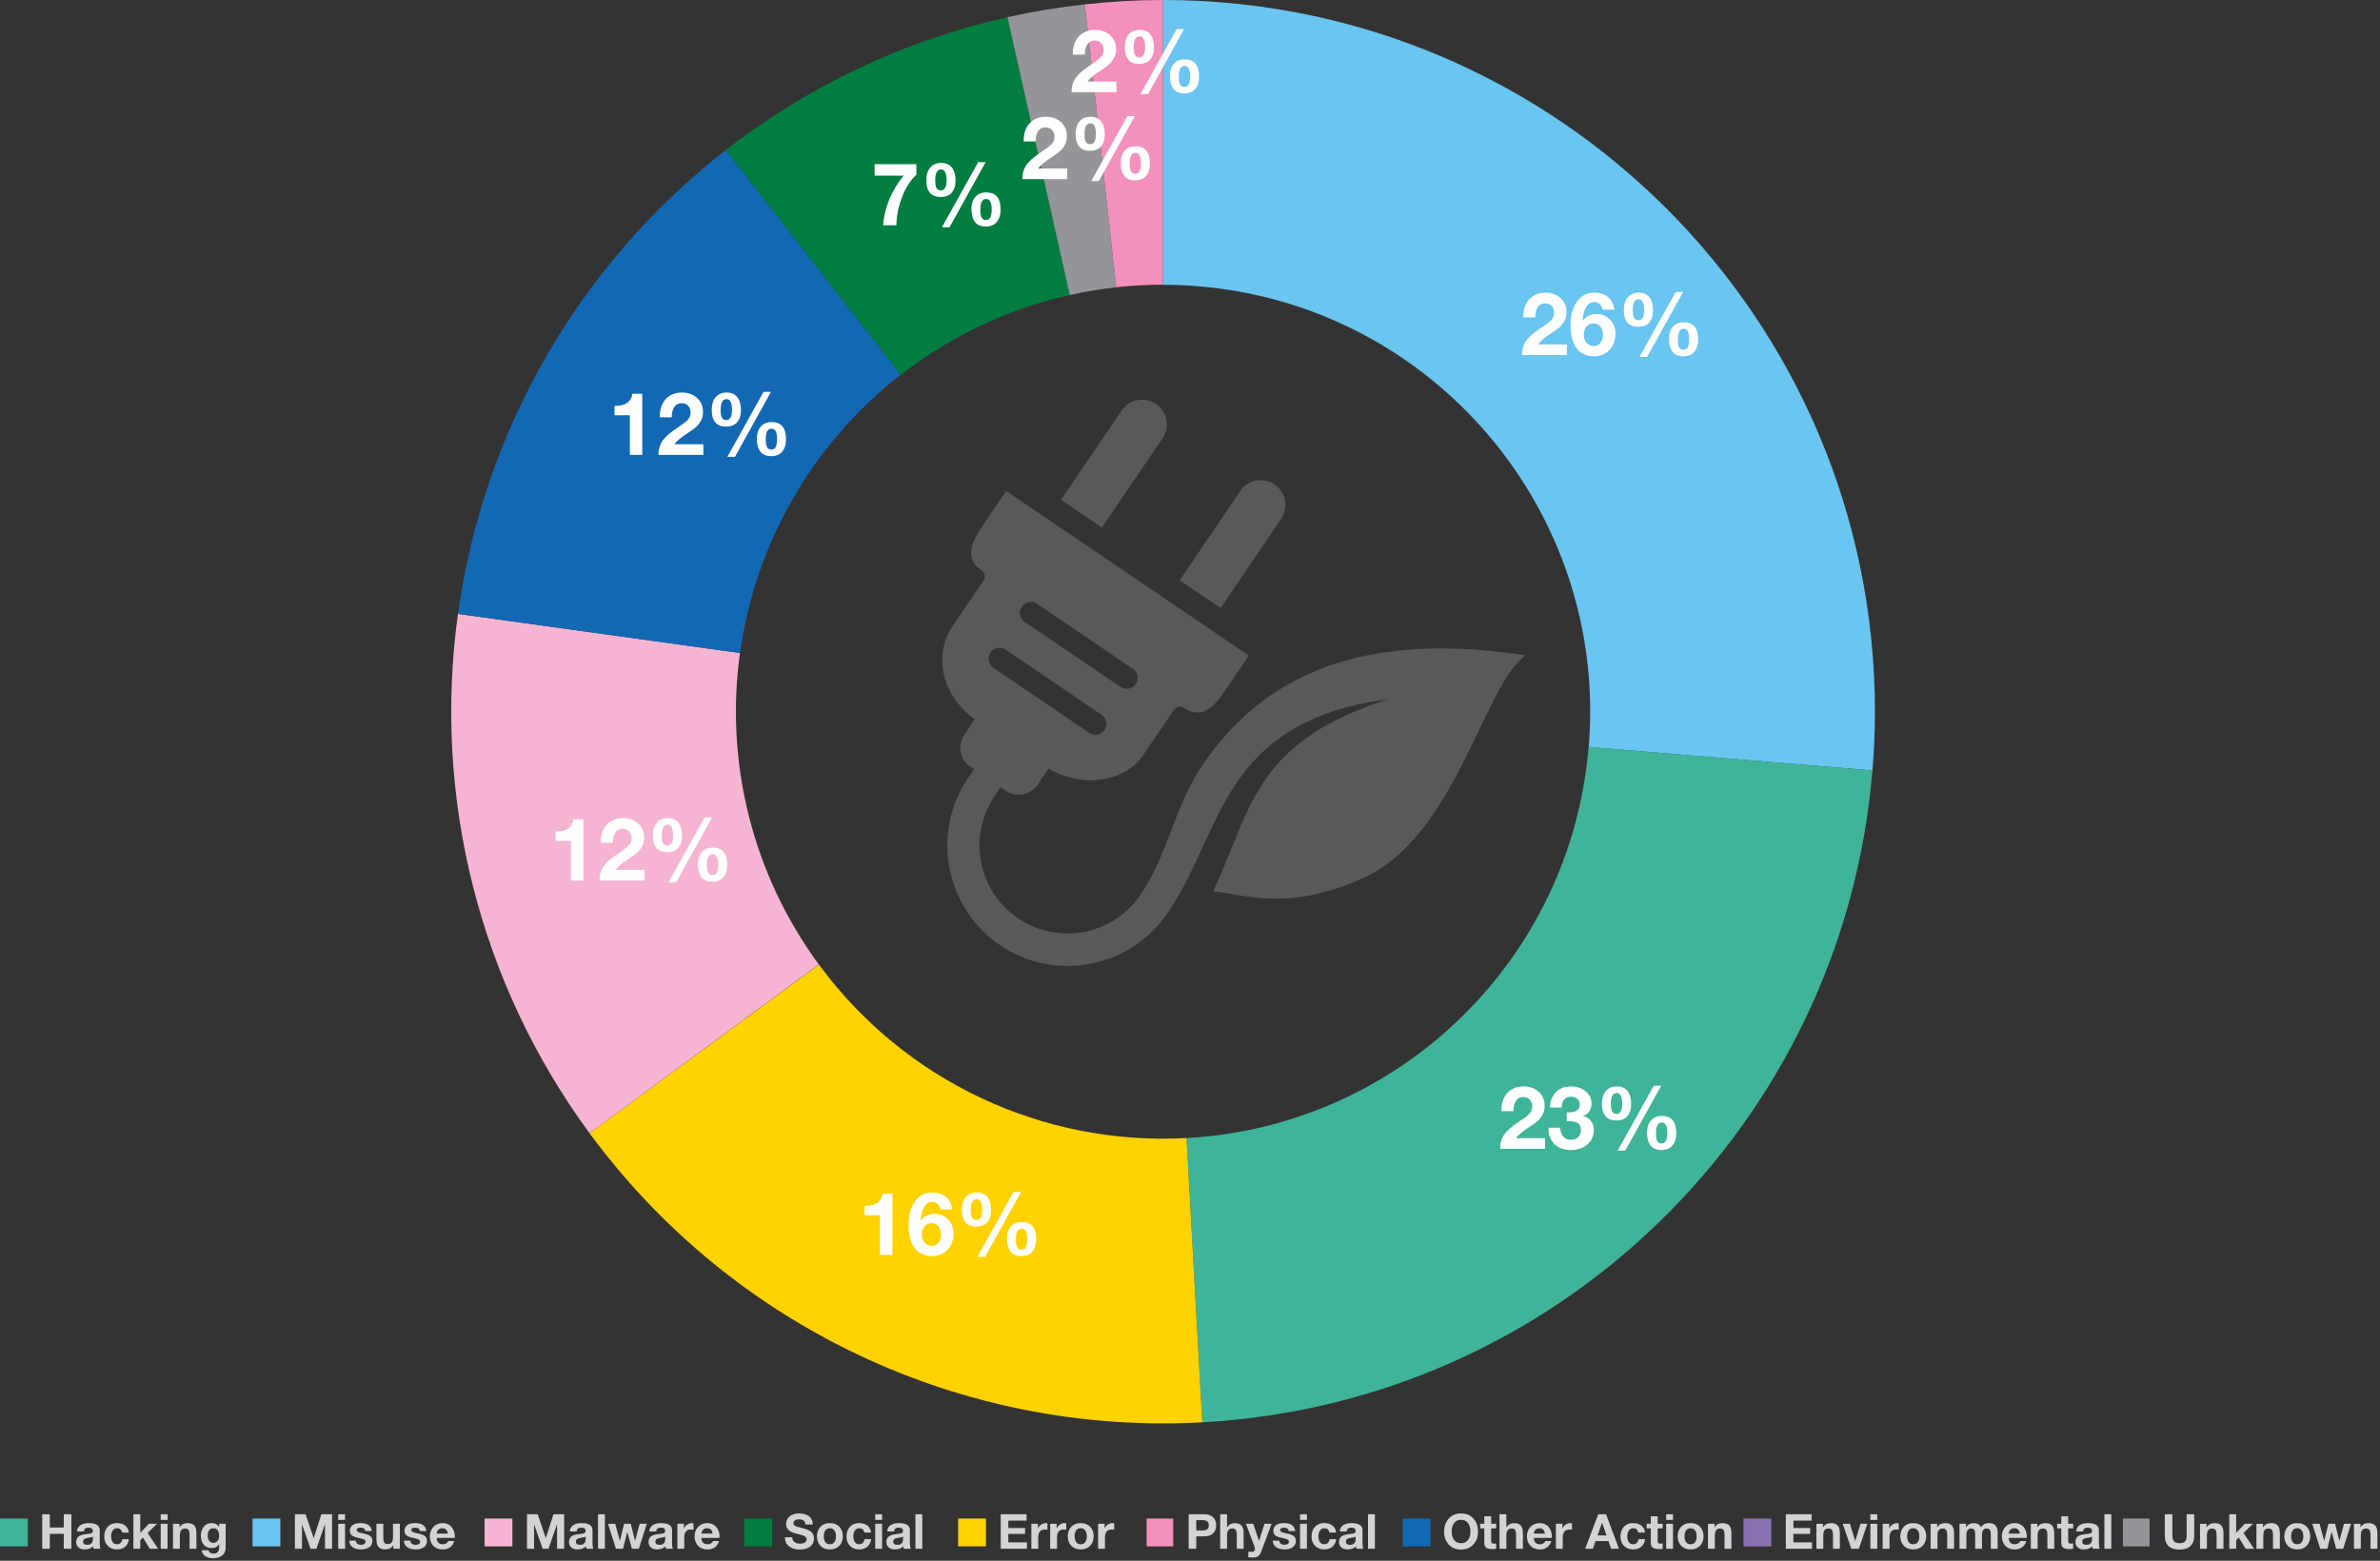 <?xml version="1.0" encoding="UTF-8"?>
<svg xmlns="http://www.w3.org/2000/svg" id="Layer_1" data-name="Layer 1" width="1906.73" height="1250.6" viewBox="0 0 1906.73 1250.6">
  <rect x="0" y="0" width="1906.73" height="1250.6" fill="#333333" stroke="none"/>
  <defs>
    <style>
      .cls-1, .cls-2, .cls-3, .cls-4, .cls-5, .cls-6, .cls-7, .cls-8 {
        fill-rule: evenodd;
      }

      .cls-1, .cls-9 {
        fill: #017d41;
      }

      .cls-10 {
        fill: #fff;
      }

      .cls-11, .cls-4 {
        fill: #939598;
      }

      .cls-2, .cls-12 {
        fill: #6ac5f0;
      }

      .cls-3, .cls-13 {
        fill: #f5b5d2;
      }

      .cls-14, .cls-7 {
        fill: #3fb498;
      }

      .cls-5, .cls-15 {
        fill: #ffd200;
      }

      .cls-16 {
        fill: none;
        isolation: isolate;
      }

      .cls-17 {
        fill: #8871b1;
      }

      .cls-18, .cls-6 {
        fill: #1268b3;
      }

      .cls-19 {
        fill: #d1d3d4;
      }

      .cls-8, .cls-20 {
        fill: #f391bc;
      }

      .cls-21 {
        fill: #58595b;
      }
    </style>
  </defs>
  <path class="cls-2" d="m931.8,0c314.9,0,570.3,255.3,570.3,570.3,0,15.7-.7,31.4-2,47.1l-227.3-18.8c15.6-188.3-124.4-353.6-312.7-369.2-9.4-.8-18.8-1.2-28.3-1.2V0h0Z"></path>
  <path class="cls-7" d="m1500.1,617.4c-23.5,283.7-252.6,506.6-536.9,522.3l-12.6-227.8c170.6-9.4,308-143.2,322.1-313.4l227.4,18.9Z"></path>
  <path class="cls-5" d="m963.2,1139.7c-192.2,10.6-376.9-76.6-490.9-231.7l183.8-135.1c68.4,93.1,179.2,145.4,294.5,139l12.6,227.8Z"></path>
  <path class="cls-3" d="m472.3,908c-88-119.7-125.8-268.9-105.4-416.1l225.9,31.3c-12.2,88.3,10.4,177.8,63.2,249.6l-183.7,135.2Z"></path>
  <path class="cls-6" d="m366.9,491.9c20.4-147.1,97.4-280.5,214.6-371.7l140.1,180c-70.3,54.8-116.5,134.8-128.7,223.1l-226-31.4Z"></path>
  <path class="cls-1" d="m581.5,120.2c66.4-51.7,143.4-88,225.6-106.4l49.9,222.6c-49.3,11-95.5,32.9-135.3,63.9l-140.2-180.1Z"></path>
  <path class="cls-4" d="m807.1,13.8c20.4-4.6,41.1-8,62-10.3l25.1,226.7c-12.5,1.4-24.9,3.5-37.2,6.2l-49.9-222.6Z"></path>
  <path class="cls-8" d="m869.1,3.5c20.8-2.3,41.7-3.5,62.7-3.5v228.1c-12.6,0-25.1.7-37.6,2.1L869.1,3.5Z"></path>
  <g class="cls-16">
    <path class="cls-10" d="m1238.22,234.54c4.81,0,8.81,1.44,12,4.31,3.2,2.87,4.79,6.54,4.79,11.02,0,2.05-.3,3.93-.91,5.64-.61,1.7-1.64,3.39-3.11,5.07-1.47,1.68-4.03,3.71-7.67,6.09-5.46,3.41-9.19,6.51-11.2,9.31h23.17v8.54h-35.98c0-4.25,1.02-7.92,3.04-11.03,2.03-3.1,5.82-6.5,11.38-10.18,4.43-2.94,7.23-4.99,8.4-6.16s1.95-2.26,2.34-3.29c.4-1.03.59-2.1.59-3.22,0-2.24-.65-4.06-1.96-5.46-1.31-1.4-3.1-2.1-5.39-2.1-2.47,0-4.38,1-5.71,3.01-1.33,2.01-2.02,4.76-2.06,8.26h-9.52v-.91c0-5.74,1.61-10.33,4.83-13.75s7.54-5.15,12.95-5.15Z"></path>
    <path class="cls-10" d="m1277.49,234.54c4.34,0,7.93,1.19,10.78,3.57,2.85,2.38,4.55,5.72,5.11,10.01h-9.45c-.37-1.87-1.17-3.35-2.38-4.44-1.21-1.1-2.61-1.65-4.2-1.65-2.71,0-4.9,1.35-6.58,4.06-1.68,2.71-2.61,6.32-2.8,10.85l.14.14c2.52-3.64,6.18-5.46,10.99-5.46,4.2,0,7.77,1.47,10.71,4.41,2.94,2.94,4.41,6.79,4.41,11.55,0,5.09-1.59,9.35-4.76,12.78-3.17,3.43-7.3,5.15-12.39,5.15-6.07,0-10.72-2.16-13.96-6.48-3.24-4.32-4.87-10.6-4.87-18.87,0-7.28,1.66-13.37,4.97-18.27,3.31-4.9,8.07-7.35,14.28-7.35Zm-8.61,33.67c0,2.52.72,4.67,2.17,6.44,1.45,1.77,3.36,2.66,5.74,2.66,2.19,0,3.99-.89,5.39-2.66,1.4-1.77,2.1-3.87,2.1-6.3,0-2.71-.69-4.92-2.07-6.65-1.38-1.73-3.21-2.59-5.49-2.59s-4.28.84-5.71,2.52c-1.42,1.68-2.13,3.87-2.13,6.58Z"></path>
    <path class="cls-10" d="m1312.84,234.54c3.69,0,6.52,1.2,8.51,3.61,1.98,2.4,2.97,5.89,2.97,10.46,0,4.29-1.03,7.57-3.08,9.83-2.05,2.26-4.97,3.4-8.75,3.4-7.7,0-11.55-4.48-11.55-13.44,0-4.29,1.05-7.68,3.15-10.15,2.1-2.47,5.02-3.71,8.75-3.71Zm-4.76,14.07c0,3.13.38,5.24,1.16,6.33.77,1.1,1.88,1.65,3.33,1.65,3.08,0,4.62-2.66,4.62-7.98,0-5.88-1.45-8.82-4.34-8.82-1.54,0-2.72.68-3.53,2.03-.82,1.35-1.23,3.62-1.23,6.79Zm40.32-14.63l-28.84,52.08h-6.09l28.98-52.08h5.95Zm.56,24.22c7.65,0,11.48,4.57,11.48,13.72,0,4.2-1.01,7.51-3.04,9.94-2.03,2.43-4.96,3.64-8.79,3.64-4.01,0-6.94-1.25-8.79-3.75-1.84-2.5-2.76-5.85-2.76-10.04s1.05-7.5,3.15-9.91c2.1-2.4,5.02-3.61,8.75-3.61Zm-4.76,13.58c0,3.27.37,5.5,1.12,6.69.75,1.19,1.87,1.79,3.36,1.79,1.77,0,2.99-.78,3.64-2.35.65-1.56.98-3.6.98-6.12,0-5.55-1.47-8.33-4.41-8.33-3.13,0-4.69,2.78-4.69,8.33Z"></path>
  </g>
  <g class="cls-16">
    <path class="cls-10" d="m1220.69,870.54c4.81,0,8.81,1.44,12,4.31,3.2,2.87,4.79,6.54,4.79,11.02,0,2.05-.3,3.93-.91,5.64-.61,1.7-1.64,3.39-3.11,5.07-1.47,1.68-4.03,3.71-7.67,6.09-5.46,3.41-9.19,6.51-11.2,9.31h23.17v8.54h-35.98c0-4.25,1.01-7.92,3.04-11.03,2.03-3.1,5.82-6.5,11.38-10.18,4.43-2.94,7.23-4.99,8.4-6.16s1.95-2.26,2.34-3.29c.4-1.03.6-2.1.6-3.22,0-2.24-.65-4.06-1.96-5.46-1.31-1.4-3.1-2.1-5.39-2.1-2.47,0-4.38,1-5.71,3.01-1.33,2.01-2.02,4.76-2.06,8.26h-9.52v-.91c0-5.74,1.61-10.33,4.83-13.75,3.22-3.43,7.54-5.15,12.95-5.15Z"></path>
    <path class="cls-10" d="m1258.63,870.54c4.62,0,8.52,1.31,11.69,3.92,3.17,2.61,4.76,5.83,4.76,9.66,0,2.43-.58,4.54-1.75,6.33-1.17,1.8-2.87,3.02-5.11,3.68v.14c2.75.61,4.89,1.92,6.4,3.96s2.28,4.42,2.28,7.17c0,4.76-1.73,8.63-5.18,11.62-3.45,2.99-7.79,4.48-13.02,4.48-5.6,0-10.03-1.58-13.3-4.73-3.27-3.15-4.9-7.34-4.9-12.56v-.56h9.45c.14,3.08.97,5.46,2.49,7.14,1.52,1.68,3.56,2.52,6.12,2.52,2.33,0,4.25-.71,5.74-2.13,1.49-1.42,2.24-3.28,2.24-5.57,0-2.85-.86-4.77-2.59-5.77-1.73-1-4.13-1.51-7.21-1.51h-1.54v-7h1.82c2.8,0,4.93-.52,6.41-1.57,1.47-1.05,2.21-2.56,2.21-4.52,0-2.1-.69-3.71-2.07-4.83-1.38-1.12-3-1.68-4.87-1.68-2.38,0-4.23.77-5.56,2.31-1.33,1.54-2,3.69-2,6.44h-9.45c.19-5.18,1.81-9.3,4.87-12.35,3.06-3.06,7.08-4.59,12.08-4.59Z"></path>
    <path class="cls-10" d="m1295.31,870.54c3.69,0,6.52,1.2,8.5,3.61,1.98,2.4,2.97,5.89,2.97,10.46,0,4.29-1.03,7.57-3.08,9.83-2.05,2.26-4.97,3.4-8.75,3.4-7.7,0-11.55-4.48-11.55-13.44,0-4.29,1.05-7.68,3.15-10.15,2.1-2.47,5.02-3.71,8.75-3.71Zm-4.76,14.07c0,3.13.38,5.24,1.15,6.33.77,1.1,1.88,1.65,3.33,1.65,3.08,0,4.62-2.66,4.62-7.98,0-5.88-1.45-8.82-4.34-8.82-1.54,0-2.72.68-3.54,2.03-.82,1.35-1.22,3.62-1.22,6.79Zm40.32-14.63l-28.84,52.08h-6.09l28.98-52.08h5.95Zm.56,24.22c7.65,0,11.48,4.57,11.48,13.72,0,4.2-1.01,7.51-3.04,9.94-2.03,2.43-4.96,3.64-8.79,3.64-4.01,0-6.94-1.25-8.79-3.75-1.84-2.5-2.76-5.85-2.76-10.04s1.05-7.5,3.15-9.91c2.1-2.4,5.02-3.61,8.75-3.61Zm-4.76,13.58c0,3.27.37,5.5,1.12,6.69.75,1.19,1.87,1.79,3.36,1.79,1.77,0,2.99-.78,3.64-2.35.65-1.56.98-3.6.98-6.12,0-5.55-1.47-8.33-4.41-8.33-3.13,0-4.69,2.78-4.69,8.33Z"></path>
  </g>
  <g class="cls-16">
    <path class="cls-10" d="m714.95,956.52v49h-9.94v-31.78h-12.32v-7.49h.7c8.07,0,12.62-3.24,13.65-9.73h7.91Z"></path>
    <path class="cls-10" d="m747.15,955.54c4.34,0,7.93,1.19,10.78,3.57,2.85,2.38,4.55,5.72,5.11,10.01h-9.45c-.37-1.87-1.17-3.35-2.38-4.44s-2.61-1.65-4.2-1.65c-2.71,0-4.9,1.35-6.58,4.06-1.68,2.71-2.61,6.32-2.8,10.85l.14.14c2.52-3.64,6.18-5.46,10.99-5.46,4.2,0,7.77,1.47,10.71,4.41,2.94,2.94,4.41,6.79,4.41,11.55,0,5.09-1.59,9.35-4.76,12.78-3.17,3.43-7.3,5.15-12.39,5.15-6.07,0-10.72-2.16-13.96-6.48-3.24-4.32-4.87-10.6-4.87-18.87,0-7.28,1.66-13.37,4.97-18.27,3.31-4.9,8.07-7.35,14.28-7.35Zm-8.61,33.67c0,2.52.72,4.67,2.17,6.44,1.45,1.77,3.36,2.66,5.74,2.66,2.19,0,3.99-.89,5.39-2.66,1.4-1.77,2.1-3.87,2.1-6.3,0-2.71-.69-4.92-2.07-6.65-1.38-1.73-3.21-2.59-5.49-2.59s-4.28.84-5.71,2.52c-1.42,1.68-2.14,3.87-2.14,6.58Z"></path>
    <path class="cls-10" d="m782.5,955.54c3.69,0,6.52,1.2,8.5,3.61,1.98,2.4,2.98,5.89,2.98,10.46,0,4.29-1.03,7.57-3.08,9.83-2.05,2.26-4.97,3.4-8.75,3.4-7.7,0-11.55-4.48-11.55-13.44,0-4.29,1.05-7.68,3.15-10.15,2.1-2.47,5.02-3.71,8.75-3.71Zm-4.76,14.07c0,3.13.38,5.24,1.16,6.33.77,1.1,1.88,1.65,3.33,1.65,3.08,0,4.62-2.66,4.62-7.98,0-5.88-1.45-8.82-4.34-8.82-1.54,0-2.72.68-3.53,2.03-.82,1.35-1.23,3.62-1.23,6.79Zm40.32-14.63l-28.84,52.08h-6.09l28.98-52.08h5.95Zm.56,24.22c7.65,0,11.48,4.57,11.48,13.72,0,4.2-1.02,7.51-3.04,9.94-2.03,2.43-4.96,3.64-8.79,3.64-4.01,0-6.94-1.25-8.79-3.75-1.84-2.5-2.76-5.85-2.76-10.04s1.05-7.5,3.15-9.91c2.1-2.4,5.02-3.61,8.75-3.61Zm-4.76,13.58c0,3.27.37,5.5,1.12,6.69.75,1.19,1.87,1.79,3.36,1.79,1.77,0,2.99-.78,3.64-2.35.65-1.56.98-3.6.98-6.12,0-5.55-1.47-8.33-4.41-8.33-3.13,0-4.69,2.78-4.69,8.33Z"></path>
  </g>
  <g class="cls-16">
    <path class="cls-10" d="m467.39,656.52v49h-9.94v-31.78h-12.32v-7.49h.7c8.07,0,12.62-3.24,13.65-9.73h7.91Z"></path>
    <path class="cls-10" d="m499.24,655.54c4.81,0,8.81,1.44,12,4.31,3.2,2.87,4.79,6.54,4.79,11.02,0,2.05-.3,3.93-.91,5.64-.61,1.7-1.64,3.39-3.11,5.07-1.47,1.68-4.02,3.71-7.67,6.09-5.46,3.41-9.19,6.51-11.2,9.31h23.17v8.54h-35.98c0-4.25,1.01-7.92,3.04-11.03,2.03-3.1,5.82-6.5,11.38-10.18,4.43-2.94,7.23-4.99,8.4-6.16s1.95-2.26,2.34-3.29c.4-1.03.6-2.1.6-3.22,0-2.24-.65-4.06-1.96-5.46-1.31-1.4-3.1-2.1-5.39-2.1-2.47,0-4.38,1-5.71,3.01-1.33,2.01-2.02,4.76-2.06,8.26h-9.52v-.91c0-5.74,1.61-10.33,4.83-13.75,3.22-3.43,7.54-5.15,12.95-5.15Z"></path>
    <path class="cls-10" d="m534.94,655.54c3.69,0,6.52,1.2,8.5,3.61,1.98,2.4,2.98,5.89,2.98,10.46,0,4.29-1.03,7.57-3.08,9.83-2.05,2.26-4.97,3.4-8.75,3.4-7.7,0-11.55-4.48-11.55-13.44,0-4.29,1.05-7.68,3.15-10.15s5.02-3.71,8.75-3.71Zm-4.76,14.07c0,3.13.38,5.24,1.15,6.33.77,1.1,1.88,1.65,3.33,1.65,3.08,0,4.62-2.66,4.62-7.98,0-5.88-1.45-8.82-4.34-8.82-1.54,0-2.72.68-3.53,2.03-.82,1.35-1.23,3.62-1.23,6.79Zm40.32-14.63l-28.84,52.08h-6.09l28.98-52.08h5.95Zm.56,24.22c7.65,0,11.48,4.57,11.48,13.72,0,4.2-1.02,7.51-3.04,9.94-2.03,2.43-4.96,3.64-8.79,3.64-4.01,0-6.94-1.25-8.79-3.75-1.84-2.5-2.76-5.85-2.76-10.04s1.05-7.5,3.15-9.91c2.1-2.4,5.02-3.61,8.75-3.61Zm-4.76,13.58c0,3.27.37,5.5,1.12,6.69.75,1.19,1.87,1.79,3.36,1.79,1.77,0,2.99-.78,3.64-2.35.65-1.56.98-3.6.98-6.12,0-5.55-1.47-8.33-4.41-8.33-3.13,0-4.69,2.78-4.69,8.33Z"></path>
  </g>
  <g class="cls-16">
    <path class="cls-10" d="m514.56,315.52v49h-9.94v-31.78h-12.32v-7.49h.7c8.07,0,12.62-3.24,13.65-9.73h7.91Z"></path>
    <path class="cls-10" d="m546.41,314.54c4.81,0,8.81,1.44,12,4.31,3.2,2.87,4.79,6.54,4.79,11.02,0,2.05-.3,3.93-.91,5.64-.61,1.7-1.64,3.39-3.11,5.07-1.47,1.68-4.02,3.71-7.67,6.09-5.46,3.41-9.19,6.51-11.2,9.31h23.17v8.54h-35.98c0-4.25,1.01-7.92,3.04-11.03,2.03-3.1,5.82-6.5,11.38-10.18,4.43-2.94,7.23-4.99,8.4-6.16s1.95-2.26,2.34-3.29c.4-1.03.6-2.1.6-3.22,0-2.24-.65-4.06-1.96-5.46-1.31-1.4-3.1-2.1-5.39-2.1-2.47,0-4.38,1-5.71,3.01-1.33,2.01-2.02,4.76-2.06,8.26h-9.52v-.91c0-5.74,1.61-10.33,4.83-13.75,3.22-3.43,7.54-5.15,12.95-5.15Z"></path>
    <path class="cls-10" d="m582.11,314.54c3.69,0,6.52,1.2,8.5,3.61,1.98,2.4,2.98,5.89,2.98,10.46,0,4.29-1.03,7.57-3.08,9.83-2.05,2.26-4.97,3.4-8.75,3.4-7.7,0-11.55-4.48-11.55-13.44,0-4.29,1.05-7.68,3.15-10.15s5.02-3.71,8.75-3.71Zm-4.76,14.07c0,3.13.38,5.24,1.15,6.33.77,1.1,1.88,1.65,3.33,1.65,3.08,0,4.62-2.66,4.62-7.98,0-5.88-1.45-8.82-4.34-8.82-1.54,0-2.72.68-3.53,2.03-.82,1.35-1.23,3.62-1.23,6.79Zm40.32-14.63l-28.84,52.08h-6.09l28.98-52.08h5.95Zm.56,24.22c7.65,0,11.48,4.57,11.48,13.72,0,4.2-1.02,7.51-3.04,9.94-2.03,2.43-4.96,3.64-8.79,3.64-4.01,0-6.94-1.25-8.79-3.75-1.84-2.5-2.76-5.85-2.76-10.04s1.05-7.5,3.15-9.91c2.1-2.4,5.02-3.61,8.75-3.61Zm-4.76,13.58c0,3.27.37,5.5,1.12,6.69.75,1.19,1.87,1.79,3.36,1.79,1.77,0,2.99-.78,3.64-2.35.65-1.56.98-3.6.98-6.12,0-5.55-1.47-8.33-4.41-8.33-3.13,0-4.69,2.78-4.69,8.33Z"></path>
  </g>
  <g class="cls-16">
    <path class="cls-10" d="m734.15,131.52v8.54c-4.67,4.15-8.48,10.06-11.44,17.71-2.96,7.65-4.49,15.24-4.58,22.75h-10.64c.56-7.28,2.27-14.32,5.15-21.11,2.87-6.79,6.64-13.01,11.31-18.65h-23.24v-9.24h33.46Z"></path>
    <path class="cls-10" d="m754.03,130.54c3.69,0,6.52,1.2,8.5,3.61,1.98,2.4,2.98,5.89,2.98,10.46,0,4.29-1.03,7.57-3.08,9.83-2.05,2.26-4.97,3.4-8.75,3.4-7.7,0-11.55-4.48-11.55-13.44,0-4.29,1.05-7.68,3.15-10.15s5.02-3.71,8.75-3.71Zm-4.76,14.07c0,3.13.38,5.24,1.15,6.33.77,1.1,1.88,1.65,3.33,1.65,3.08,0,4.62-2.66,4.62-7.98,0-5.88-1.45-8.82-4.34-8.82-1.54,0-2.72.68-3.53,2.03-.82,1.35-1.23,3.62-1.23,6.79Zm40.32-14.63l-28.84,52.08h-6.09l28.98-52.08h5.95Zm.56,24.22c7.65,0,11.48,4.57,11.48,13.72,0,4.2-1.02,7.51-3.04,9.94-2.03,2.43-4.96,3.64-8.79,3.64-4.01,0-6.94-1.25-8.79-3.75-1.84-2.5-2.76-5.85-2.76-10.04s1.05-7.5,3.15-9.91c2.1-2.4,5.02-3.61,8.75-3.61Zm-4.76,13.58c0,3.27.37,5.5,1.12,6.69.75,1.19,1.87,1.79,3.36,1.79,1.77,0,2.99-.78,3.64-2.35.65-1.56.98-3.6.98-6.12,0-5.55-1.47-8.33-4.41-8.33-3.13,0-4.69,2.78-4.69,8.33Z"></path>
  </g>
  <g class="cls-16">
    <path class="cls-10" d="m837.94,93.54c4.81,0,8.81,1.44,12,4.31,3.2,2.87,4.79,6.54,4.79,11.02,0,2.05-.3,3.93-.91,5.64-.61,1.7-1.64,3.39-3.11,5.07-1.47,1.68-4.02,3.71-7.67,6.09-5.46,3.41-9.19,6.51-11.2,9.31h23.17v8.54h-35.98c0-4.25,1.01-7.92,3.04-11.03,2.03-3.1,5.82-6.5,11.38-10.18,4.43-2.94,7.23-4.99,8.4-6.16s1.95-2.26,2.34-3.29c.4-1.03.6-2.1.6-3.22,0-2.24-.65-4.06-1.96-5.46-1.31-1.4-3.1-2.1-5.39-2.1-2.47,0-4.38,1-5.71,3.01-1.33,2.01-2.02,4.76-2.06,8.26h-9.52v-.91c0-5.74,1.61-10.33,4.83-13.75,3.22-3.43,7.54-5.15,12.95-5.15Z"></path>
    <path class="cls-10" d="m873.64,93.54c3.69,0,6.52,1.2,8.5,3.61,1.98,2.4,2.98,5.89,2.98,10.46,0,4.29-1.03,7.57-3.08,9.83-2.05,2.26-4.97,3.4-8.75,3.4-7.7,0-11.55-4.48-11.55-13.44,0-4.29,1.05-7.68,3.15-10.15s5.02-3.71,8.75-3.71Zm-4.76,14.07c0,3.13.38,5.24,1.15,6.33.77,1.1,1.88,1.65,3.33,1.65,3.08,0,4.62-2.66,4.62-7.98,0-5.88-1.45-8.82-4.34-8.82-1.54,0-2.72.68-3.53,2.03-.82,1.35-1.23,3.62-1.23,6.79Zm40.32-14.63l-28.84,52.08h-6.09l28.98-52.08h5.95Zm.56,24.22c7.65,0,11.48,4.57,11.48,13.72,0,4.2-1.02,7.51-3.04,9.94-2.03,2.43-4.96,3.64-8.79,3.64-4.01,0-6.94-1.25-8.79-3.75-1.84-2.5-2.76-5.85-2.76-10.04s1.05-7.5,3.15-9.91c2.1-2.4,5.02-3.61,8.75-3.61Zm-4.76,13.58c0,3.27.37,5.5,1.12,6.69.75,1.19,1.87,1.79,3.36,1.79,1.77,0,2.99-.78,3.64-2.35.65-1.56.98-3.6.98-6.12,0-5.55-1.47-8.33-4.41-8.33-3.13,0-4.69,2.78-4.69,8.33Z"></path>
  </g>
  <g class="cls-16">
    <path class="cls-10" d="m877.34,23.92c4.81,0,8.81,1.44,12,4.31,3.2,2.87,4.79,6.54,4.79,11.02,0,2.05-.3,3.93-.91,5.64-.61,1.7-1.64,3.39-3.11,5.07-1.47,1.68-4.02,3.71-7.67,6.09-5.46,3.41-9.19,6.51-11.2,9.31h23.17v8.54h-35.98c0-4.25,1.01-7.92,3.04-11.03,2.03-3.1,5.82-6.5,11.38-10.18,4.43-2.94,7.23-4.99,8.4-6.16s1.95-2.26,2.34-3.29c.4-1.03.6-2.1.6-3.22,0-2.24-.65-4.06-1.96-5.46-1.31-1.4-3.1-2.1-5.39-2.1-2.47,0-4.38,1-5.71,3.01-1.33,2.01-2.02,4.76-2.06,8.26h-9.52v-.91c0-5.74,1.61-10.33,4.83-13.75,3.22-3.43,7.54-5.15,12.95-5.15Z"></path>
    <path class="cls-10" d="m913.04,23.92c3.69,0,6.52,1.2,8.5,3.61,1.98,2.4,2.98,5.89,2.98,10.46,0,4.29-1.03,7.57-3.08,9.83-2.05,2.26-4.97,3.4-8.75,3.4-7.7,0-11.55-4.48-11.55-13.44,0-4.29,1.05-7.68,3.15-10.15s5.02-3.71,8.75-3.71Zm-4.76,14.07c0,3.13.38,5.24,1.15,6.33.77,1.1,1.88,1.65,3.33,1.65,3.08,0,4.62-2.66,4.62-7.98,0-5.88-1.45-8.82-4.34-8.82-1.54,0-2.72.68-3.53,2.03-.82,1.35-1.23,3.62-1.23,6.79Zm40.32-14.63l-28.84,52.08h-6.09l28.98-52.08h5.95Zm.56,24.22c7.65,0,11.48,4.57,11.48,13.72,0,4.2-1.02,7.51-3.04,9.94-2.03,2.43-4.96,3.64-8.79,3.64-4.01,0-6.94-1.25-8.79-3.75-1.84-2.5-2.76-5.85-2.76-10.04s1.05-7.5,3.15-9.91c2.1-2.4,5.02-3.61,8.75-3.61Zm-4.76,13.58c0,3.27.37,5.5,1.12,6.69.75,1.19,1.87,1.79,3.36,1.79,1.77,0,2.99-.78,3.64-2.35.65-1.56.98-3.6.98-6.12,0-5.55-1.47-8.33-4.41-8.33-3.13,0-4.69,2.78-4.69,8.33Z"></path>
  </g>
  <g>
    <rect class="cls-14" y="1216.8" width="22.3" height="22.3"></rect>
    <g class="cls-16">
      <path class="cls-19" d="m39.9,1213.35v10.61h11.19v-10.61h6.08v27.65h-6.08v-11.93h-11.19v11.93h-6.08v-27.65h6.08Z"></path>
      <path class="cls-19" d="m71.15,1220.44c5.83.03,8.75,1.92,8.75,5.69v10.61c0,1.96.23,3.38.7,4.26h-5.58c-.21-.62-.34-1.26-.39-1.94-1.63,1.65-3.87,2.48-6.74,2.48-2.09,0-3.75-.53-4.98-1.59-1.23-1.06-1.84-2.53-1.84-4.41s.58-3.25,1.74-4.26c1.19-1.06,3.34-1.73,6.47-2.01,2.22-.23,3.63-.52,4.22-.87.59-.35.89-.88.89-1.61,0-.9-.27-1.57-.81-2.01-.54-.44-1.45-.66-2.71-.66-1.16,0-2.04.24-2.63.72-.59.48-.94,1.25-1.05,2.3h-5.5c.13-2.19,1.03-3.86,2.71-5,1.68-1.14,3.92-1.7,6.74-1.7Zm-4.57,14.87c0,1.7,1.12,2.55,3.37,2.55,2.94-.03,4.43-1.54,4.45-4.53v-2.13c-.44.44-1.55.76-3.33.97-1.55.18-2.69.5-3.41.95-.72.45-1.08,1.18-1.08,2.19Z"></path>
      <path class="cls-19" d="m93.76,1220.44c2.71,0,4.92.69,6.62,2.07s2.63,3.22,2.79,5.52h-5.38c-.36-2.3-1.72-3.45-4.07-3.45-1.45,0-2.59.59-3.43,1.78-.84,1.19-1.26,2.76-1.26,4.72s.4,3.41,1.2,4.57c.8,1.16,1.92,1.74,3.37,1.74,2.5,0,3.96-1.36,4.38-4.07h5.3c-.36,2.66-1.39,4.69-3.08,6.1-1.69,1.41-3.88,2.11-6.56,2.11-2.97,0-5.4-.95-7.28-2.85-1.88-1.9-2.83-4.37-2.83-7.42,0-3.3.93-5.94,2.79-7.9,1.86-1.96,4.34-2.94,7.43-2.94Z"></path>
      <path class="cls-19" d="m112.38,1213.35v14.83l6.93-7.2h6.5l-7.55,7.36,8.4,12.66h-6.66l-5.5-8.94-2.13,2.05v6.89h-5.5v-27.65h5.5Z"></path>
      <path class="cls-19" d="m134.26,1213.35v4.53h-5.5v-4.53h5.5Zm0,7.63v20.02h-5.5v-20.02h5.5Z"></path>
      <path class="cls-19" d="m150.09,1220.44c2.56,0,4.41.65,5.56,1.94,1.15,1.29,1.72,3.34,1.72,6.16v12.47h-5.5v-11.34c0-1.65-.27-2.88-.79-3.68-.53-.8-1.44-1.2-2.73-1.2-1.5,0-2.58.45-3.25,1.36-.67.9-1.01,2.39-1.01,4.45v10.42h-5.5v-20.02h5.23v2.79h.12c1.37-2.22,3.42-3.33,6.16-3.33Z"></path>
      <path class="cls-19" d="m169.53,1220.44c2.76,0,4.75,1.07,5.96,3.21h.08v-2.67h5.23v18.78c0,2.89-.9,5.08-2.69,6.58-1.79,1.5-4.34,2.25-7.65,2.25-2.53,0-4.61-.61-6.25-1.82-1.64-1.21-2.51-2.75-2.61-4.61h5.46c.44,1.83,1.81,2.75,4.1,2.75,1.42,0,2.51-.42,3.27-1.26s1.14-2.03,1.14-3.58v-2.75h-.08c-.54.98-1.34,1.74-2.38,2.29s-2.25.81-3.62.81c-2.69,0-4.78-.88-6.29-2.63-1.51-1.75-2.27-4.23-2.27-7.43,0-2.84.79-5.2,2.38-7.09,1.59-1.88,3.66-2.83,6.21-2.83Zm-3.1,9.83c0,1.88.39,3.36,1.18,4.41.79,1.06,1.88,1.59,3.27,1.59s2.56-.51,3.41-1.53,1.28-2.37,1.28-4.05c0-2.01-.41-3.54-1.22-4.57s-1.98-1.55-3.5-1.55c-1.42,0-2.51.54-3.27,1.61-.76,1.07-1.14,2.43-1.14,4.08Z"></path>
    </g>
    <rect class="cls-12" x="202.3" y="1216.8" width="22.3" height="22.3"></rect>
    <g class="cls-16">
      <path class="cls-19" d="m244.81,1213.35l6.47,19.01h.08l6.12-19.01h8.56v27.65h-5.69v-19.59h-.08l-6.78,19.59h-4.69l-6.78-19.4h-.08v19.4h-5.69v-27.65h8.56Z"></path>
      <path class="cls-19" d="m276.45,1213.35v4.53h-5.5v-4.53h5.5Zm0,7.63v20.02h-5.5v-20.02h5.5Z"></path>
      <path class="cls-19" d="m288.99,1220.44c2.68,0,4.78.54,6.29,1.63s2.36,2.67,2.54,4.76h-5.23c-.08-.96-.43-1.65-1.05-2.07s-1.52-.64-2.71-.64c-1.03,0-1.8.16-2.3.46s-.76.77-.76,1.39c0,.46.17.85.5,1.16s.85.58,1.53.81c.68.23,1.44.43,2.26.58,2.5.49,4.27.99,5.3,1.51,1.03.52,1.79,1.14,2.27,1.86.48.72.72,1.61.72,2.67,0,2.25-.82,3.97-2.46,5.17-1.64,1.2-3.87,1.8-6.68,1.8s-5.23-.63-6.87-1.9c-1.64-1.26-2.48-2.98-2.54-5.15h5.23c0,1.03.4,1.85,1.2,2.46.8.61,1.81.91,3.02.91,1.03,0,1.89-.23,2.58-.68.68-.45,1.03-1.08,1.03-1.88,0-.52-.21-.94-.64-1.28-.43-.33-1.03-.63-1.8-.89-.77-.26-1.97-.55-3.6-.89-1.29-.26-2.44-.61-3.45-1.04-1.01-.44-1.77-1.01-2.3-1.72-.53-.71-.79-1.58-.79-2.61,0-1.32.32-2.46.95-3.45.63-.98,1.6-1.72,2.9-2.23,1.3-.5,2.92-.75,4.86-.75Z"></path>
      <path class="cls-19" d="m307.07,1220.98v11.34c0,1.55.25,2.75.74,3.6.49.85,1.42,1.28,2.79,1.28,1.52,0,2.61-.45,3.27-1.35s.99-2.35.99-4.34v-10.53h5.5v20.02h-5.23v-2.79h-.12c-1.37,2.22-3.42,3.33-6.16,3.33s-4.47-.66-5.59-1.99c-1.12-1.33-1.68-3.37-1.68-6.14v-12.43h5.5Z"></path>
      <path class="cls-19" d="m332.74,1220.44c2.68,0,4.78.54,6.29,1.63s2.36,2.67,2.54,4.76h-5.23c-.08-.96-.43-1.65-1.05-2.07s-1.52-.64-2.71-.64c-1.03,0-1.8.16-2.3.46s-.76.77-.76,1.39c0,.46.17.85.5,1.16s.85.58,1.53.81c.68.23,1.44.43,2.26.58,2.5.49,4.27.99,5.3,1.51,1.03.52,1.79,1.14,2.27,1.86.48.72.72,1.61.72,2.67,0,2.25-.82,3.97-2.46,5.17-1.64,1.2-3.87,1.8-6.68,1.8s-5.23-.63-6.87-1.9c-1.64-1.26-2.48-2.98-2.54-5.15h5.23c0,1.03.4,1.85,1.2,2.46.8.61,1.81.91,3.02.91,1.03,0,1.89-.23,2.58-.68.68-.45,1.03-1.08,1.03-1.88,0-.52-.21-.94-.64-1.28-.43-.33-1.03-.63-1.8-.89-.77-.26-1.97-.55-3.6-.89-1.29-.26-2.44-.61-3.45-1.04-1.01-.44-1.77-1.01-2.3-1.72-.53-.71-.79-1.58-.79-2.61,0-1.32.32-2.46.95-3.45.63-.98,1.6-1.72,2.9-2.23,1.3-.5,2.92-.75,4.86-.75Z"></path>
      <path class="cls-19" d="m354.58,1220.44c1.88,0,3.56.44,5.03,1.32,1.47.88,2.63,2.15,3.47,3.81.84,1.67,1.26,3.58,1.26,5.75,0,.21-.01.54-.04,1.01h-14.44c.05,1.6.47,2.85,1.26,3.74.79.89,1.99,1.34,3.62,1.34,1.01,0,1.93-.25,2.77-.75.84-.5,1.37-1.12,1.61-1.84h4.84c-1.42,4.49-4.54,6.74-9.37,6.74-1.83-.03-3.53-.43-5.09-1.2-1.56-.77-2.81-1.98-3.74-3.62-.93-1.64-1.39-3.54-1.39-5.71,0-2.04.47-3.9,1.41-5.58.94-1.68,2.19-2.93,3.76-3.76,1.56-.83,3.25-1.24,5.05-1.24Zm4.22,8.4c-.26-1.5-.74-2.58-1.43-3.25-.7-.67-1.69-1.01-2.98-1.01s-2.4.38-3.18,1.14-1.23,1.8-1.35,3.12h8.94Z"></path>
    </g>
    <rect class="cls-13" x="388.2" y="1216.8" width="22.3" height="22.3"></rect>
    <g class="cls-16">
      <path class="cls-19" d="m430.75,1213.35l6.47,19.01h.08l6.12-19.01h8.56v27.65h-5.69v-19.59h-.08l-6.78,19.59h-4.69l-6.78-19.4h-.08v19.4h-5.69v-27.65h8.56Z"></path>
      <path class="cls-19" d="m465.94,1220.44c5.83.03,8.75,1.92,8.75,5.69v10.61c0,1.96.23,3.38.7,4.26h-5.58c-.21-.62-.34-1.26-.39-1.94-1.63,1.65-3.87,2.48-6.74,2.48-2.09,0-3.75-.53-4.98-1.59-1.23-1.06-1.84-2.53-1.84-4.41s.58-3.25,1.74-4.26c1.19-1.06,3.34-1.73,6.47-2.01,2.22-.23,3.63-.52,4.22-.87.59-.35.89-.88.89-1.61,0-.9-.27-1.57-.81-2.01-.54-.44-1.45-.66-2.71-.66-1.16,0-2.04.24-2.63.72-.59.48-.94,1.25-1.05,2.3h-5.5c.13-2.19,1.03-3.86,2.71-5,1.68-1.14,3.92-1.7,6.74-1.7Zm-4.57,14.87c0,1.7,1.12,2.55,3.37,2.55,2.94-.03,4.43-1.54,4.45-4.53v-2.13c-.44.44-1.55.76-3.33.97-1.55.18-2.69.5-3.41.95-.72.45-1.08,1.18-1.08,2.19Z"></path>
      <path class="cls-19" d="m484.6,1213.35v27.65h-5.5v-27.65h5.5Z"></path>
      <path class="cls-19" d="m492.89,1220.98l3.68,13.59h.08l3.33-13.59h5.34l3.41,13.55h.08l3.68-13.55h5.65l-6.31,20.02h-5.65l-3.56-13.44h-.08l-3.41,13.44h-5.69l-6.35-20.02h5.81Z"></path>
      <path class="cls-19" d="m529.67,1220.44c5.83.03,8.75,1.92,8.75,5.69v10.61c0,1.96.23,3.38.7,4.26h-5.58c-.21-.62-.34-1.26-.39-1.94-1.63,1.65-3.87,2.48-6.74,2.48-2.09,0-3.75-.53-4.98-1.59-1.23-1.06-1.84-2.53-1.84-4.41s.58-3.25,1.74-4.26c1.19-1.06,3.34-1.73,6.47-2.01,2.22-.23,3.63-.52,4.22-.87.59-.35.89-.88.89-1.61,0-.9-.27-1.57-.81-2.01-.54-.44-1.45-.66-2.71-.66-1.16,0-2.04.24-2.63.72-.59.48-.94,1.25-1.05,2.3h-5.5c.13-2.19,1.03-3.86,2.71-5,1.68-1.14,3.92-1.7,6.74-1.7Zm-4.57,14.87c0,1.7,1.12,2.55,3.37,2.55,2.94-.03,4.43-1.54,4.45-4.53v-2.13c-.44.44-1.55.76-3.33.97-1.55.18-2.69.5-3.41.95-.72.45-1.08,1.18-1.08,2.19Z"></path>
      <path class="cls-19" d="m554.38,1220.44c.46,0,.86.06,1.2.19v5.11c-.59-.13-1.25-.19-1.97-.19-3.61,0-5.42,2.14-5.42,6.43v9.02h-5.5v-20.02h5.23v3.72h.08c.54-1.29,1.4-2.32,2.57-3.1,1.17-.77,2.45-1.16,3.81-1.16Z"></path>
      <path class="cls-19" d="m566.69,1220.44c1.88,0,3.56.44,5.03,1.32,1.47.88,2.63,2.15,3.47,3.81.84,1.67,1.26,3.58,1.26,5.75,0,.21-.01.54-.04,1.01h-14.44c.05,1.6.47,2.85,1.26,3.74.79.89,1.99,1.34,3.62,1.34,1.01,0,1.93-.25,2.77-.75.84-.5,1.37-1.12,1.61-1.84h4.84c-1.42,4.49-4.54,6.74-9.37,6.74-1.83-.03-3.53-.43-5.09-1.2-1.56-.77-2.81-1.98-3.74-3.62-.93-1.64-1.39-3.54-1.39-5.71,0-2.04.47-3.9,1.41-5.58.94-1.68,2.19-2.93,3.76-3.76,1.56-.83,3.25-1.24,5.05-1.24Zm4.22,8.4c-.26-1.5-.74-2.58-1.43-3.25-.7-.67-1.69-1.01-2.98-1.01s-2.4.38-3.18,1.14-1.23,1.8-1.35,3.12h8.94Z"></path>
    </g>
    <rect class="cls-9" x="596.3" y="1216.8" width="22.3" height="22.3"></rect>
    <g class="cls-16">
      <path class="cls-19" d="m640.11,1212.69c3.38,0,6.07.77,8.07,2.32,2,1.55,3,3.74,3,6.58h-5.89c-.08-1.39-.55-2.44-1.41-3.14-.87-.7-2.2-1.04-4.01-1.04-1.27,0-2.28.28-3.06.83-.77.56-1.16,1.32-1.16,2.3,0,.8.24,1.38.72,1.74.48.36,1.15.68,2.03.97.88.28,2.41.7,4.61,1.24,2.3.57,4.07,1.19,5.3,1.86,1.24.67,2.18,1.53,2.83,2.57.64,1.05.97,2.33.97,3.85,0,1.76-.46,3.32-1.39,4.69s-2.28,2.41-4.07,3.12c-1.78.71-3.79,1.06-6.04,1.06-3.43,0-6.25-.86-8.46-2.58-2.21-1.72-3.31-4.07-3.31-7.07v-.19h5.89c0,1.63.56,2.88,1.67,3.78s2.58,1.34,4.41,1.34c1.63,0,2.94-.29,3.93-.87.99-.58,1.49-1.44,1.49-2.58,0-.75-.27-1.38-.81-1.9-.54-.52-1.26-.93-2.17-1.26-.9-.32-2.43-.73-4.57-1.22-2.48-.62-4.29-1.28-5.42-1.97-1.14-.7-2-1.54-2.59-2.54-.59-.99-.89-2.19-.89-3.58,0-1.73.5-3.24,1.49-4.53.99-1.29,2.29-2.25,3.89-2.87,1.6-.62,3.25-.93,4.96-.93Z"></path>
      <path class="cls-19" d="m664.85,1220.44c3.2,0,5.73.97,7.59,2.92,1.86,1.95,2.79,4.5,2.79,7.65s-.95,5.72-2.85,7.65c-1.9,1.92-4.41,2.88-7.53,2.88s-5.69-.97-7.55-2.92c-1.86-1.95-2.79-4.49-2.79-7.61s.95-5.79,2.85-7.71c1.9-1.91,4.39-2.87,7.49-2.87Zm-4.84,10.57c0,2.04.41,3.61,1.24,4.72.83,1.11,2.03,1.67,3.6,1.67s2.85-.57,3.66-1.7c.81-1.14,1.22-2.7,1.22-4.68s-.42-3.65-1.26-4.76c-.84-1.11-2.06-1.67-3.66-1.67s-2.74.56-3.56,1.67c-.83,1.11-1.24,2.7-1.24,4.76Z"></path>
      <path class="cls-19" d="m688.39,1220.44c2.71,0,4.92.69,6.62,2.07s2.63,3.22,2.79,5.52h-5.38c-.36-2.3-1.72-3.45-4.07-3.45-1.45,0-2.59.59-3.43,1.78-.84,1.19-1.26,2.76-1.26,4.72s.4,3.41,1.2,4.57c.8,1.16,1.92,1.74,3.37,1.74,2.5,0,3.96-1.36,4.38-4.07h5.3c-.36,2.66-1.39,4.69-3.08,6.1-1.69,1.41-3.88,2.11-6.56,2.11-2.97,0-5.4-.95-7.28-2.85-1.88-1.9-2.83-4.37-2.83-7.42,0-3.3.93-5.94,2.79-7.9,1.86-1.96,4.34-2.94,7.43-2.94Z"></path>
      <path class="cls-19" d="m706.67,1213.35v4.53h-5.5v-4.53h5.5Zm0,7.63v20.02h-5.5v-20.02h5.5Z"></path>
      <path class="cls-19" d="m720.22,1220.44c5.83.03,8.75,1.92,8.75,5.69v10.61c0,1.96.23,3.38.7,4.26h-5.58c-.21-.62-.34-1.26-.39-1.94-1.63,1.65-3.87,2.48-6.74,2.48-2.09,0-3.75-.53-4.98-1.59-1.23-1.06-1.84-2.53-1.84-4.41s.58-3.25,1.74-4.26c1.19-1.06,3.34-1.73,6.47-2.01,2.22-.23,3.63-.52,4.22-.87.59-.35.89-.88.89-1.61,0-.9-.27-1.57-.81-2.01-.54-.44-1.45-.66-2.71-.66-1.16,0-2.04.24-2.63.72-.59.48-.94,1.25-1.05,2.3h-5.5c.13-2.19,1.03-3.86,2.71-5,1.68-1.14,3.92-1.7,6.74-1.7Zm-4.57,14.87c0,1.7,1.12,2.55,3.37,2.55,2.94-.03,4.43-1.54,4.45-4.53v-2.13c-.44.44-1.55.76-3.33.97-1.55.18-2.69.5-3.41.95-.72.45-1.08,1.18-1.08,2.19Z"></path>
      <path class="cls-19" d="m738.88,1213.35v27.65h-5.5v-27.65h5.5Z"></path>
    </g>
    <rect class="cls-15" x="767.6" y="1216.8" width="22.3" height="22.3"></rect>
    <g class="cls-16">
      <path class="cls-19" d="m822.42,1213.35v5.11h-14.6v5.92h13.4v4.72h-13.4v6.78h14.91v5.11h-20.99v-27.65h20.68Z"></path>
      <path class="cls-19" d="m837.95,1220.44c.46,0,.86.06,1.2.19v5.11c-.59-.13-1.25-.19-1.97-.19-3.61,0-5.42,2.14-5.42,6.43v9.02h-5.5v-20.02h5.23v3.72h.08c.54-1.29,1.4-2.32,2.57-3.1,1.17-.77,2.45-1.16,3.81-1.16Z"></path>
      <path class="cls-19" d="m853.01,1220.44c.46,0,.86.06,1.2.19v5.11c-.59-.13-1.25-.19-1.97-.19-3.61,0-5.42,2.14-5.42,6.43v9.02h-5.5v-20.02h5.23v3.72h.08c.54-1.29,1.4-2.32,2.57-3.1,1.17-.77,2.45-1.16,3.81-1.16Z"></path>
      <path class="cls-19" d="m865.79,1220.44c3.2,0,5.73.97,7.59,2.92,1.86,1.95,2.79,4.5,2.79,7.65s-.95,5.72-2.85,7.65c-1.9,1.92-4.41,2.88-7.53,2.88s-5.69-.97-7.55-2.92c-1.86-1.95-2.79-4.49-2.79-7.61s.95-5.79,2.85-7.71c1.9-1.91,4.39-2.87,7.49-2.87Zm-4.84,10.57c0,2.04.41,3.61,1.24,4.72.83,1.11,2.03,1.67,3.6,1.67s2.85-.57,3.66-1.7c.81-1.14,1.22-2.7,1.22-4.68s-.42-3.65-1.26-4.76c-.84-1.11-2.06-1.67-3.66-1.67s-2.74.56-3.56,1.67c-.83,1.11-1.24,2.7-1.24,4.76Z"></path>
      <path class="cls-19" d="m891.42,1220.44c.46,0,.86.06,1.2.19v5.11c-.59-.13-1.25-.19-1.97-.19-3.61,0-5.42,2.14-5.42,6.43v9.02h-5.5v-20.02h5.23v3.72h.08c.54-1.29,1.4-2.32,2.57-3.1,1.17-.77,2.45-1.16,3.81-1.16Z"></path>
    </g>
    <rect class="cls-20" x="918.6" y="1216.8" width="21.3" height="22.3"></rect>
    <g class="cls-16">
      <path class="cls-19" d="m964.8,1213.35c2.94,0,5.27.8,6.97,2.4s2.56,3.76,2.56,6.47-.85,4.9-2.56,6.49c-1.7,1.59-4.01,2.38-6.93,2.38h-6.47v9.91h-6.08v-27.65h12.51Zm-1.59,13.01c1.75,0,3.06-.32,3.93-.97s1.3-1.7,1.3-3.18-.42-2.46-1.26-3.14c-.84-.67-2.15-1.01-3.93-1.01h-4.88v8.29h4.84Z"></path>
      <path class="cls-19" d="m983.04,1213.35v10.42h.12c.62-1.03,1.46-1.84,2.52-2.44,1.06-.59,2.18-.89,3.37-.89,2.56,0,4.41.65,5.56,1.94,1.15,1.29,1.72,3.33,1.72,6.12v12.51h-5.5v-11.38c0-1.63-.26-2.84-.79-3.64-.53-.8-1.44-1.2-2.73-1.2-1.47,0-2.55.45-3.23,1.34s-1.03,2.36-1.03,4.39v10.49h-5.5v-27.65h5.5Z"></path>
      <path class="cls-19" d="m1004.06,1220.98l4.53,13.71h.08l4.38-13.71h5.69l-8.36,22.53c-.59,1.57-1.41,2.72-2.46,3.45-1.05.72-2.5,1.08-4.36,1.08-.8,0-1.95-.06-3.45-.19v-4.53c.98.13,1.95.19,2.9.19.77,0,1.37-.24,1.8-.72.43-.48.64-1.08.64-1.8,0-.41-.08-.83-.23-1.24l-7.05-18.78h5.88Z"></path>
      <path class="cls-19" d="m1028.81,1220.44c2.68,0,4.78.54,6.29,1.63,1.51,1.08,2.36,2.67,2.54,4.76h-5.23c-.08-.96-.43-1.65-1.05-2.07-.62-.43-1.52-.64-2.71-.64-1.03,0-1.8.16-2.3.46s-.76.77-.76,1.39c0,.46.17.85.5,1.16s.85.58,1.53.81,1.44.43,2.27.58c2.5.49,4.27.99,5.3,1.51,1.03.52,1.79,1.14,2.26,1.86s.72,1.61.72,2.67c0,2.25-.82,3.97-2.46,5.17-1.64,1.2-3.87,1.8-6.68,1.8s-5.23-.63-6.87-1.9c-1.64-1.26-2.48-2.98-2.54-5.15h5.23c0,1.03.4,1.85,1.2,2.46.8.61,1.81.91,3.02.91,1.03,0,1.89-.23,2.58-.68.68-.45,1.03-1.08,1.03-1.88,0-.52-.21-.94-.64-1.28-.43-.33-1.03-.63-1.8-.89-.77-.26-1.97-.55-3.6-.89-1.29-.26-2.44-.61-3.45-1.04-1.01-.44-1.77-1.01-2.3-1.72-.53-.71-.79-1.58-.79-2.61,0-1.32.32-2.46.95-3.45.63-.98,1.6-1.72,2.9-2.23,1.3-.5,2.92-.75,4.86-.75Z"></path>
      <path class="cls-19" d="m1047.04,1213.35v4.53h-5.5v-4.53h5.5Zm0,7.63v20.02h-5.5v-20.02h5.5Z"></path>
      <path class="cls-19" d="m1060.98,1220.44c2.71,0,4.92.69,6.62,2.07,1.7,1.38,2.63,3.22,2.79,5.52h-5.38c-.36-2.3-1.72-3.45-4.07-3.45-1.45,0-2.59.59-3.43,1.78s-1.26,2.76-1.26,4.72.4,3.41,1.2,4.57c.8,1.16,1.92,1.74,3.37,1.74,2.5,0,3.96-1.36,4.38-4.07h5.3c-.36,2.66-1.39,4.69-3.08,6.1-1.69,1.41-3.88,2.11-6.56,2.11-2.97,0-5.39-.95-7.28-2.85s-2.83-4.37-2.83-7.42c0-3.3.93-5.94,2.79-7.9s4.34-2.94,7.43-2.94Z"></path>
      <path class="cls-19" d="m1082.82,1220.44c5.83.03,8.75,1.92,8.75,5.69v10.61c0,1.96.23,3.38.7,4.26h-5.58c-.21-.62-.34-1.26-.39-1.94-1.63,1.65-3.87,2.48-6.74,2.48-2.09,0-3.75-.53-4.97-1.59-1.23-1.06-1.84-2.53-1.84-4.41s.58-3.25,1.74-4.26c1.19-1.06,3.34-1.73,6.47-2.01,2.22-.23,3.63-.52,4.22-.87.59-.35.89-.88.89-1.61,0-.9-.27-1.57-.81-2.01-.54-.44-1.45-.66-2.71-.66-1.16,0-2.04.24-2.63.72-.59.48-.94,1.25-1.05,2.3h-5.5c.13-2.19,1.03-3.86,2.71-5s3.92-1.7,6.74-1.7Zm-4.57,14.87c0,1.7,1.12,2.55,3.37,2.55,2.94-.03,4.43-1.54,4.45-4.53v-2.13c-.44.44-1.55.76-3.33.97-1.55.18-2.69.5-3.41.95-.72.45-1.08,1.18-1.08,2.19Z"></path>
      <path class="cls-19" d="m1101.48,1213.35v27.65h-5.5v-27.65h5.5Z"></path>
    </g>
    <rect class="cls-18" x="1123.8" y="1216.8" width="22.3" height="22.3"></rect>
    <g class="cls-16">
      <path class="cls-19" d="m1170.52,1212.69c4.08,0,7.36,1.35,9.85,4.07,2.49,2.71,3.74,6.22,3.74,10.53s-1.25,7.65-3.76,10.34-5.78,4.03-9.83,4.03-7.36-1.34-9.85-4.03-3.74-6.13-3.74-10.34,1.25-7.79,3.76-10.51,5.78-4.08,9.84-4.08Zm-7.51,14.6c0,2.79.66,5.03,1.97,6.72,1.32,1.69,3.16,2.54,5.54,2.54s4.16-.83,5.5-2.5c1.34-1.67,2.01-3.92,2.01-6.76s-.67-5.29-1.99-6.97c-1.33-1.68-3.18-2.52-5.56-2.52s-4.15.84-5.48,2.52c-1.33,1.68-1.99,4-1.99,6.97Z"></path>
      <path class="cls-19" d="m1194.64,1214.98v6h4.03v3.68h-4.03v9.91c0,.93.16,1.55.46,1.86s.93.46,1.86.46c.67,0,1.24-.05,1.7-.15v4.3c-.77.13-1.86.19-3.25.19-2.12,0-3.69-.36-4.72-1.08-1.03-.72-1.55-1.97-1.55-3.76v-11.73h-3.33v-3.68h3.33v-6h5.5Z"></path>
      <path class="cls-19" d="m1206.8,1213.35v10.42h.12c.62-1.03,1.46-1.84,2.52-2.44,1.06-.59,2.18-.89,3.37-.89,2.56,0,4.41.65,5.56,1.94,1.15,1.29,1.72,3.33,1.72,6.12v12.51h-5.5v-11.38c0-1.63-.26-2.84-.79-3.64-.53-.8-1.44-1.2-2.73-1.2-1.47,0-2.55.45-3.23,1.34s-1.03,2.36-1.03,4.39v10.49h-5.5v-27.65h5.5Z"></path>
      <path class="cls-19" d="m1233.52,1220.44c1.88,0,3.56.44,5.03,1.32,1.47.88,2.62,2.15,3.46,3.81.84,1.67,1.26,3.58,1.26,5.75,0,.21-.01.54-.04,1.01h-14.44c.05,1.6.47,2.85,1.26,3.74s1.99,1.34,3.62,1.34c1.01,0,1.93-.25,2.77-.75.84-.5,1.38-1.12,1.61-1.84h4.84c-1.42,4.49-4.54,6.74-9.37,6.74-1.83-.03-3.53-.43-5.09-1.2-1.56-.77-2.81-1.98-3.74-3.62-.93-1.64-1.39-3.54-1.39-5.71,0-2.04.47-3.9,1.41-5.58.94-1.68,2.19-2.93,3.76-3.76,1.56-.83,3.25-1.24,5.05-1.24Zm4.22,8.4c-.26-1.5-.74-2.58-1.43-3.25s-1.69-1.01-2.98-1.01-2.4.38-3.17,1.14c-.78.76-1.23,1.8-1.36,3.12h8.94Z"></path>
      <path class="cls-19" d="m1258.18,1220.44c.46,0,.86.06,1.2.19v5.11c-.59-.13-1.25-.19-1.97-.19-3.61,0-5.42,2.14-5.42,6.43v9.02h-5.5v-20.02h5.23v3.72h.08c.54-1.29,1.4-2.32,2.58-3.1,1.17-.77,2.45-1.16,3.81-1.16Z"></path>
      <path class="cls-19" d="m1286.68,1213.35l10.34,27.65h-6.31l-2.09-6.16h-10.34l-2.17,6.16h-6.16l10.49-27.65h6.23Zm-3.21,6.81l-3.6,10.14h7.16l-3.49-10.14h-.08Z"></path>
      <path class="cls-19" d="m1308.44,1220.44c2.71,0,4.92.69,6.62,2.07,1.7,1.38,2.63,3.22,2.79,5.52h-5.38c-.36-2.3-1.72-3.45-4.07-3.45-1.45,0-2.59.59-3.43,1.78-.84,1.19-1.26,2.76-1.26,4.72s.4,3.41,1.2,4.57c.8,1.16,1.92,1.74,3.37,1.74,2.5,0,3.96-1.36,4.38-4.07h5.3c-.36,2.66-1.39,4.69-3.08,6.1-1.69,1.41-3.88,2.11-6.56,2.11-2.97,0-5.4-.95-7.28-2.85-1.88-1.9-2.83-4.37-2.83-7.42,0-3.3.93-5.94,2.79-7.9,1.86-1.96,4.34-2.94,7.43-2.94Z"></path>
      <path class="cls-19" d="m1328.03,1214.98v6h4.03v3.68h-4.03v9.91c0,.93.16,1.55.46,1.86s.93.46,1.86.46c.67,0,1.24-.05,1.7-.15v4.3c-.77.13-1.86.19-3.25.19-2.12,0-3.69-.36-4.72-1.08-1.03-.72-1.55-1.97-1.55-3.76v-11.73h-3.33v-3.68h3.33v-6h5.5Z"></path>
      <path class="cls-19" d="m1340.34,1213.35v4.53h-5.5v-4.53h5.5Zm0,7.63v20.02h-5.5v-20.02h5.5Z"></path>
      <path class="cls-19" d="m1354.4,1220.44c3.2,0,5.73.97,7.59,2.92,1.86,1.95,2.79,4.5,2.79,7.65s-.95,5.72-2.85,7.65c-1.9,1.92-4.41,2.88-7.53,2.88s-5.69-.97-7.55-2.92-2.79-4.49-2.79-7.61.95-5.79,2.85-7.71c1.9-1.91,4.39-2.87,7.49-2.87Zm-4.84,10.57c0,2.04.41,3.61,1.24,4.72.83,1.11,2.03,1.67,3.6,1.67s2.85-.57,3.66-1.7c.81-1.14,1.22-2.7,1.22-4.68s-.42-3.65-1.26-4.76c-.84-1.11-2.06-1.67-3.66-1.67s-2.74.56-3.56,1.67c-.83,1.11-1.24,2.7-1.24,4.76Z"></path>
      <path class="cls-19" d="m1379.84,1220.44c2.55,0,4.41.65,5.56,1.94,1.15,1.29,1.72,3.34,1.72,6.16v12.47h-5.5v-11.34c0-1.65-.27-2.88-.79-3.68-.53-.8-1.44-1.2-2.73-1.2-1.5,0-2.58.45-3.25,1.36s-1.01,2.39-1.01,4.45v10.42h-5.5v-20.02h5.23v2.79h.12c1.37-2.22,3.42-3.33,6.16-3.33Z"></path>
    </g>
    <rect class="cls-17" x="1396.8" y="1216.8" width="22.3" height="22.3"></rect>
    <g class="cls-16">
      <path class="cls-19" d="m1451.38,1213.35v5.11h-14.6v5.92h13.4v4.72h-13.4v6.78h14.91v5.11h-20.99v-27.65h20.68Z"></path>
      <path class="cls-19" d="m1466.71,1220.44c2.55,0,4.41.65,5.56,1.94,1.15,1.29,1.72,3.34,1.72,6.16v12.47h-5.5v-11.34c0-1.65-.27-2.88-.79-3.68-.53-.8-1.44-1.2-2.73-1.2-1.5,0-2.58.45-3.25,1.36s-1.01,2.39-1.01,4.45v10.42h-5.5v-20.02h5.23v2.79h.12c1.37-2.22,3.42-3.33,6.16-3.33Z"></path>
      <path class="cls-19" d="m1482.05,1220.98l4.22,13.67h.08l4.22-13.67h5.46l-6.78,20.02h-6.12l-6.85-20.02h5.77Z"></path>
      <path class="cls-19" d="m1503.96,1213.35v4.53h-5.5v-4.53h5.5Zm0,7.63v20.02h-5.5v-20.02h5.5Z"></path>
      <path class="cls-19" d="m1519.99,1220.44c.46,0,.86.06,1.2.19v5.11c-.59-.13-1.25-.19-1.97-.19-3.61,0-5.42,2.14-5.42,6.43v9.02h-5.5v-20.02h5.23v3.72h.08c.54-1.29,1.4-2.32,2.57-3.1,1.17-.77,2.45-1.16,3.81-1.16Z"></path>
      <path class="cls-19" d="m1532.77,1220.44c3.2,0,5.73.97,7.59,2.92,1.86,1.95,2.79,4.5,2.79,7.65s-.95,5.72-2.85,7.65c-1.9,1.92-4.41,2.88-7.53,2.88s-5.69-.97-7.55-2.92c-1.86-1.95-2.79-4.49-2.79-7.61s.95-5.79,2.85-7.71c1.9-1.91,4.39-2.87,7.49-2.87Zm-4.84,10.57c0,2.04.41,3.61,1.24,4.72.83,1.11,2.03,1.67,3.6,1.67s2.85-.57,3.66-1.7c.81-1.14,1.22-2.7,1.22-4.68s-.42-3.65-1.26-4.76c-.84-1.11-2.06-1.67-3.66-1.67s-2.74.56-3.56,1.67c-.83,1.11-1.24,2.7-1.24,4.76Z"></path>
      <path class="cls-19" d="m1558.21,1220.44c2.56,0,4.41.65,5.56,1.94,1.15,1.29,1.72,3.34,1.72,6.16v12.47h-5.5v-11.34c0-1.65-.27-2.88-.79-3.68-.53-.8-1.44-1.2-2.73-1.2-1.5,0-2.58.45-3.25,1.36-.67.9-1.01,2.39-1.01,4.45v10.42h-5.5v-20.02h5.23v2.79h.12c1.37-2.22,3.42-3.33,6.16-3.33Z"></path>
      <path class="cls-19" d="m1581.21,1220.44c2.92,0,4.87,1.11,5.85,3.33,1.52-2.22,3.55-3.33,6.08-3.33s4.34.63,5.52,1.9c1.17,1.27,1.76,3.01,1.76,5.23v13.44h-5.5v-11.58c0-1.75-.26-2.97-.79-3.64-.53-.67-1.39-1.01-2.57-1.01-2.45,0-3.68,1.68-3.68,5.03v11.19h-5.5v-11.81c0-1.7-.27-2.87-.81-3.48-.54-.62-1.38-.93-2.52-.93-1.06,0-1.94.42-2.65,1.26s-1.06,1.94-1.06,3.31v11.65h-5.5v-20.02h5.19v2.71h.08c1.52-2.17,3.56-3.25,6.12-3.25Z"></path>
      <path class="cls-19" d="m1614,1220.44c1.88,0,3.56.44,5.03,1.32,1.47.88,2.63,2.15,3.46,3.81s1.26,3.58,1.26,5.75c0,.21-.01.54-.04,1.01h-14.44c.05,1.6.47,2.85,1.26,3.74.79.89,1.99,1.34,3.62,1.34,1.01,0,1.93-.25,2.77-.75.84-.5,1.37-1.12,1.61-1.84h4.84c-1.42,4.49-4.54,6.74-9.37,6.74-1.83-.03-3.53-.43-5.09-1.2-1.56-.77-2.81-1.98-3.74-3.62-.93-1.64-1.39-3.54-1.39-5.71,0-2.04.47-3.9,1.41-5.58.94-1.68,2.19-2.93,3.76-3.76,1.56-.83,3.25-1.24,5.05-1.24Zm4.22,8.4c-.26-1.5-.74-2.58-1.43-3.25s-1.69-1.01-2.98-1.01-2.4.38-3.18,1.14-1.23,1.8-1.36,3.12h8.95Z"></path>
      <path class="cls-19" d="m1638.47,1220.44c2.56,0,4.41.65,5.56,1.94,1.15,1.29,1.72,3.34,1.72,6.16v12.47h-5.5v-11.34c0-1.65-.26-2.88-.79-3.68-.53-.8-1.44-1.2-2.73-1.2-1.5,0-2.58.45-3.25,1.36-.67.9-1.01,2.39-1.01,4.45v10.42h-5.5v-20.02h5.23v2.79h.12c1.37-2.22,3.42-3.33,6.16-3.33Z"></path>
      <path class="cls-19" d="m1656.9,1214.98v6h4.03v3.68h-4.03v9.91c0,.93.15,1.55.46,1.86.31.31.93.46,1.86.46.67,0,1.24-.05,1.7-.15v4.3c-.77.13-1.86.19-3.25.19-2.12,0-3.69-.36-4.72-1.08s-1.55-1.97-1.55-3.76v-11.73h-3.33v-3.68h3.33v-6h5.5Z"></path>
      <path class="cls-19" d="m1672.78,1220.44c5.83.03,8.75,1.92,8.75,5.69v10.61c0,1.96.23,3.38.7,4.26h-5.58c-.21-.62-.34-1.26-.39-1.94-1.63,1.65-3.87,2.48-6.74,2.48-2.09,0-3.75-.53-4.97-1.59-1.23-1.06-1.84-2.53-1.84-4.41s.58-3.25,1.74-4.26c1.19-1.06,3.34-1.73,6.47-2.01,2.22-.23,3.63-.52,4.22-.87.59-.35.89-.88.89-1.61,0-.9-.27-1.57-.81-2.01-.54-.44-1.45-.66-2.71-.66-1.16,0-2.04.24-2.63.72-.59.48-.94,1.25-1.05,2.3h-5.5c.13-2.19,1.03-3.86,2.71-5s3.92-1.7,6.74-1.7Zm-4.57,14.87c0,1.7,1.12,2.55,3.37,2.55,2.94-.03,4.43-1.54,4.45-4.53v-2.13c-.44.44-1.55.76-3.33.97-1.55.18-2.69.5-3.41.95-.72.45-1.08,1.18-1.08,2.19Z"></path>
      <path class="cls-19" d="m1691.44,1213.35v27.65h-5.5v-27.65h5.5Z"></path>
    </g>
    <rect class="cls-11" x="1700.8" y="1216.8" width="21.3" height="22.3"></rect>
    <g class="cls-16">
      <path class="cls-19" d="m1740.39,1213.35v17.31c0,2.04.46,3.53,1.38,4.47.92.94,2.36,1.41,4.32,1.41,2.12,0,3.6-.47,4.45-1.41.85-.94,1.28-2.43,1.28-4.47v-17.31h6.08v17.31c0,3.46-.99,6.16-2.96,8.09-1.98,1.94-4.92,2.9-8.85,2.9s-6.96-.97-8.89-2.9c-1.92-1.94-2.88-4.63-2.88-8.09v-17.31h6.08Z"></path>
      <path class="cls-19" d="m1774.04,1220.44c2.56,0,4.41.65,5.56,1.94,1.15,1.29,1.72,3.34,1.72,6.16v12.47h-5.5v-11.34c0-1.65-.26-2.88-.79-3.68-.53-.8-1.44-1.2-2.73-1.2-1.5,0-2.58.45-3.25,1.36-.67.9-1.01,2.39-1.01,4.45v10.42h-5.5v-20.02h5.23v2.79h.12c1.37-2.22,3.42-3.33,6.16-3.33Z"></path>
      <path class="cls-19" d="m1791.5,1213.35v14.83l6.93-7.2h6.5l-7.55,7.36,8.4,12.66h-6.66l-5.5-8.94-2.13,2.05v6.89h-5.5v-27.65h5.5Z"></path>
      <path class="cls-19" d="m1819.23,1220.44c2.56,0,4.41.65,5.56,1.94,1.15,1.29,1.72,3.34,1.72,6.16v12.47h-5.5v-11.34c0-1.65-.26-2.88-.79-3.68-.53-.8-1.44-1.2-2.73-1.2-1.5,0-2.58.45-3.25,1.36-.67.9-1.01,2.39-1.01,4.45v10.42h-5.5v-20.02h5.23v2.79h.12c1.37-2.22,3.42-3.33,6.16-3.33Z"></path>
      <path class="cls-19" d="m1840.41,1220.44c3.2,0,5.73.97,7.59,2.92,1.86,1.95,2.79,4.5,2.79,7.65s-.95,5.72-2.85,7.65c-1.9,1.92-4.41,2.88-7.53,2.88s-5.69-.97-7.55-2.92c-1.86-1.95-2.79-4.49-2.79-7.61s.95-5.79,2.85-7.71c1.9-1.91,4.39-2.87,7.49-2.87Zm-4.84,10.57c0,2.04.41,3.61,1.24,4.72.83,1.11,2.03,1.67,3.6,1.67s2.85-.57,3.66-1.7c.81-1.14,1.22-2.7,1.22-4.68s-.42-3.65-1.26-4.76c-.84-1.11-2.06-1.67-3.66-1.67s-2.74.56-3.56,1.67c-.83,1.11-1.24,2.7-1.24,4.76Z"></path>
      <path class="cls-19" d="m1858.29,1220.98l3.68,13.59h.08l3.33-13.59h5.34l3.41,13.55h.08l3.68-13.55h5.65l-6.31,20.02h-5.65l-3.56-13.44h-.08l-3.41,13.44h-5.69l-6.35-20.02h5.81Z"></path>
      <path class="cls-19" d="m1897.36,1220.44c2.56,0,4.41.65,5.56,1.94,1.15,1.29,1.72,3.34,1.72,6.16v12.47h-5.5v-11.34c0-1.65-.26-2.88-.79-3.68-.53-.8-1.44-1.2-2.73-1.2-1.5,0-2.58.45-3.25,1.36-.67.9-1.01,2.39-1.01,4.45v10.42h-5.5v-20.02h5.23v2.79h.12c1.37-2.22,3.42-3.33,6.16-3.33Z"></path>
    </g>
  </g>
  <g>
    <path class="cls-21" d="m963.7,612.6c-23.7,34.9-27.1,70.7-50.1,104.5-21.9,32.2-65.8,40.6-98,18.7-32.2-21.9-40.6-65.8-18.7-98l4.7-7,4.2,2.9c8.3,5.7,19.8,3.5,25.5-4.9l8.7-12.9c1.1.6,2.2,1.4,3.4,1.9,27.1,13.4,58.1,8.4,72.7-13l24.4-36c1.8-2.7,5.5-3.4,8.1-1.6,14.3,9.7,24.4-1.3,32.6-13.4l19.3-28.5-194.4-131.9-19.3,28.5c-8.2,12.1-14.7,25.5-.4,35.2,2.7,1.8,3.4,5.5,1.6,8.1-.1.2-.3.4-.5.6l-24,35.4c-15.7,23.2-9.4,53.5,14.3,72.7,1,.8,2.1,1.6,3.2,2.4l-8.5,12.6c-5.7,8.4-3.5,19.8,4.9,25.5l2.9,2-4.7,7c-29.9,44-18.4,104.1,25.6,134s104.1,18.4,134-25.6c.4-.7.9-1.2,1.4-1.8,18.1-27.2,28.7-58.4,43.8-85.8,7.6-14,16.6-26.9,26.8-37.3,10.1-10.5,21.1-18.4,31.7-24.3,21.3-11.8,40.2-16.2,53-19,12.9-2.6,20.1-3.2,20.1-3.3,0,.1-7,2.1-19.1,6.8-12,4.8-29.6,12-47.7,25.3-9,6.6-18.1,14.9-26.1,25-8.1,10.1-15,22.1-21.2,35.6-8.5,18.2-15.6,39.5-26,61.2,25.1,2.4,59.7,16.7,120.2-10.6,74.3-33.5,96.4-154.8,130.1-178.5-108-16.3-199.8,1.1-258.5,87.5Zm-145.1-126.5c2.7-4,8.2-5.1,12.2-2.3l76.8,52.1c4,2.7,5.1,8.2,2.3,12.2-2.7,4-8.2,5.1-12.2,2.3l-76.8-52.1c-4-2.7-5.1-8.2-2.3-12.2Zm-25.1,36.8c2.7-4,8.2-5.1,12.2-2.3l76.8,52.1c2,1.4,3.3,3.4,3.7,5.6.1.3.1.6.1.8.1.6.1,1.1,0,1.7-.1,1.4-.6,2.8-1.5,4.1-2.7,4-8.2,5.1-12.2,2.3l-76.8-52.1c-3.9-2.7-5-8.2-2.3-12.2Z"></path>
    <g>
      <path class="cls-21" d="m1026.4,415.7c6.1-9,3.8-21.4-5.3-27.5-9-6.1-21.4-3.8-27.5,5.3l-48.5,71.5,32.8,22.2,48.5-71.5Z"></path>
      <path class="cls-21" d="m931.4,351.2c6.1-9,3.8-21.4-5.3-27.5-9-6.1-21.4-3.8-27.5,5.3l-48.6,71.5,32.8,22.2,48.6-71.5Z"></path>
    </g>
  </g>
</svg>
